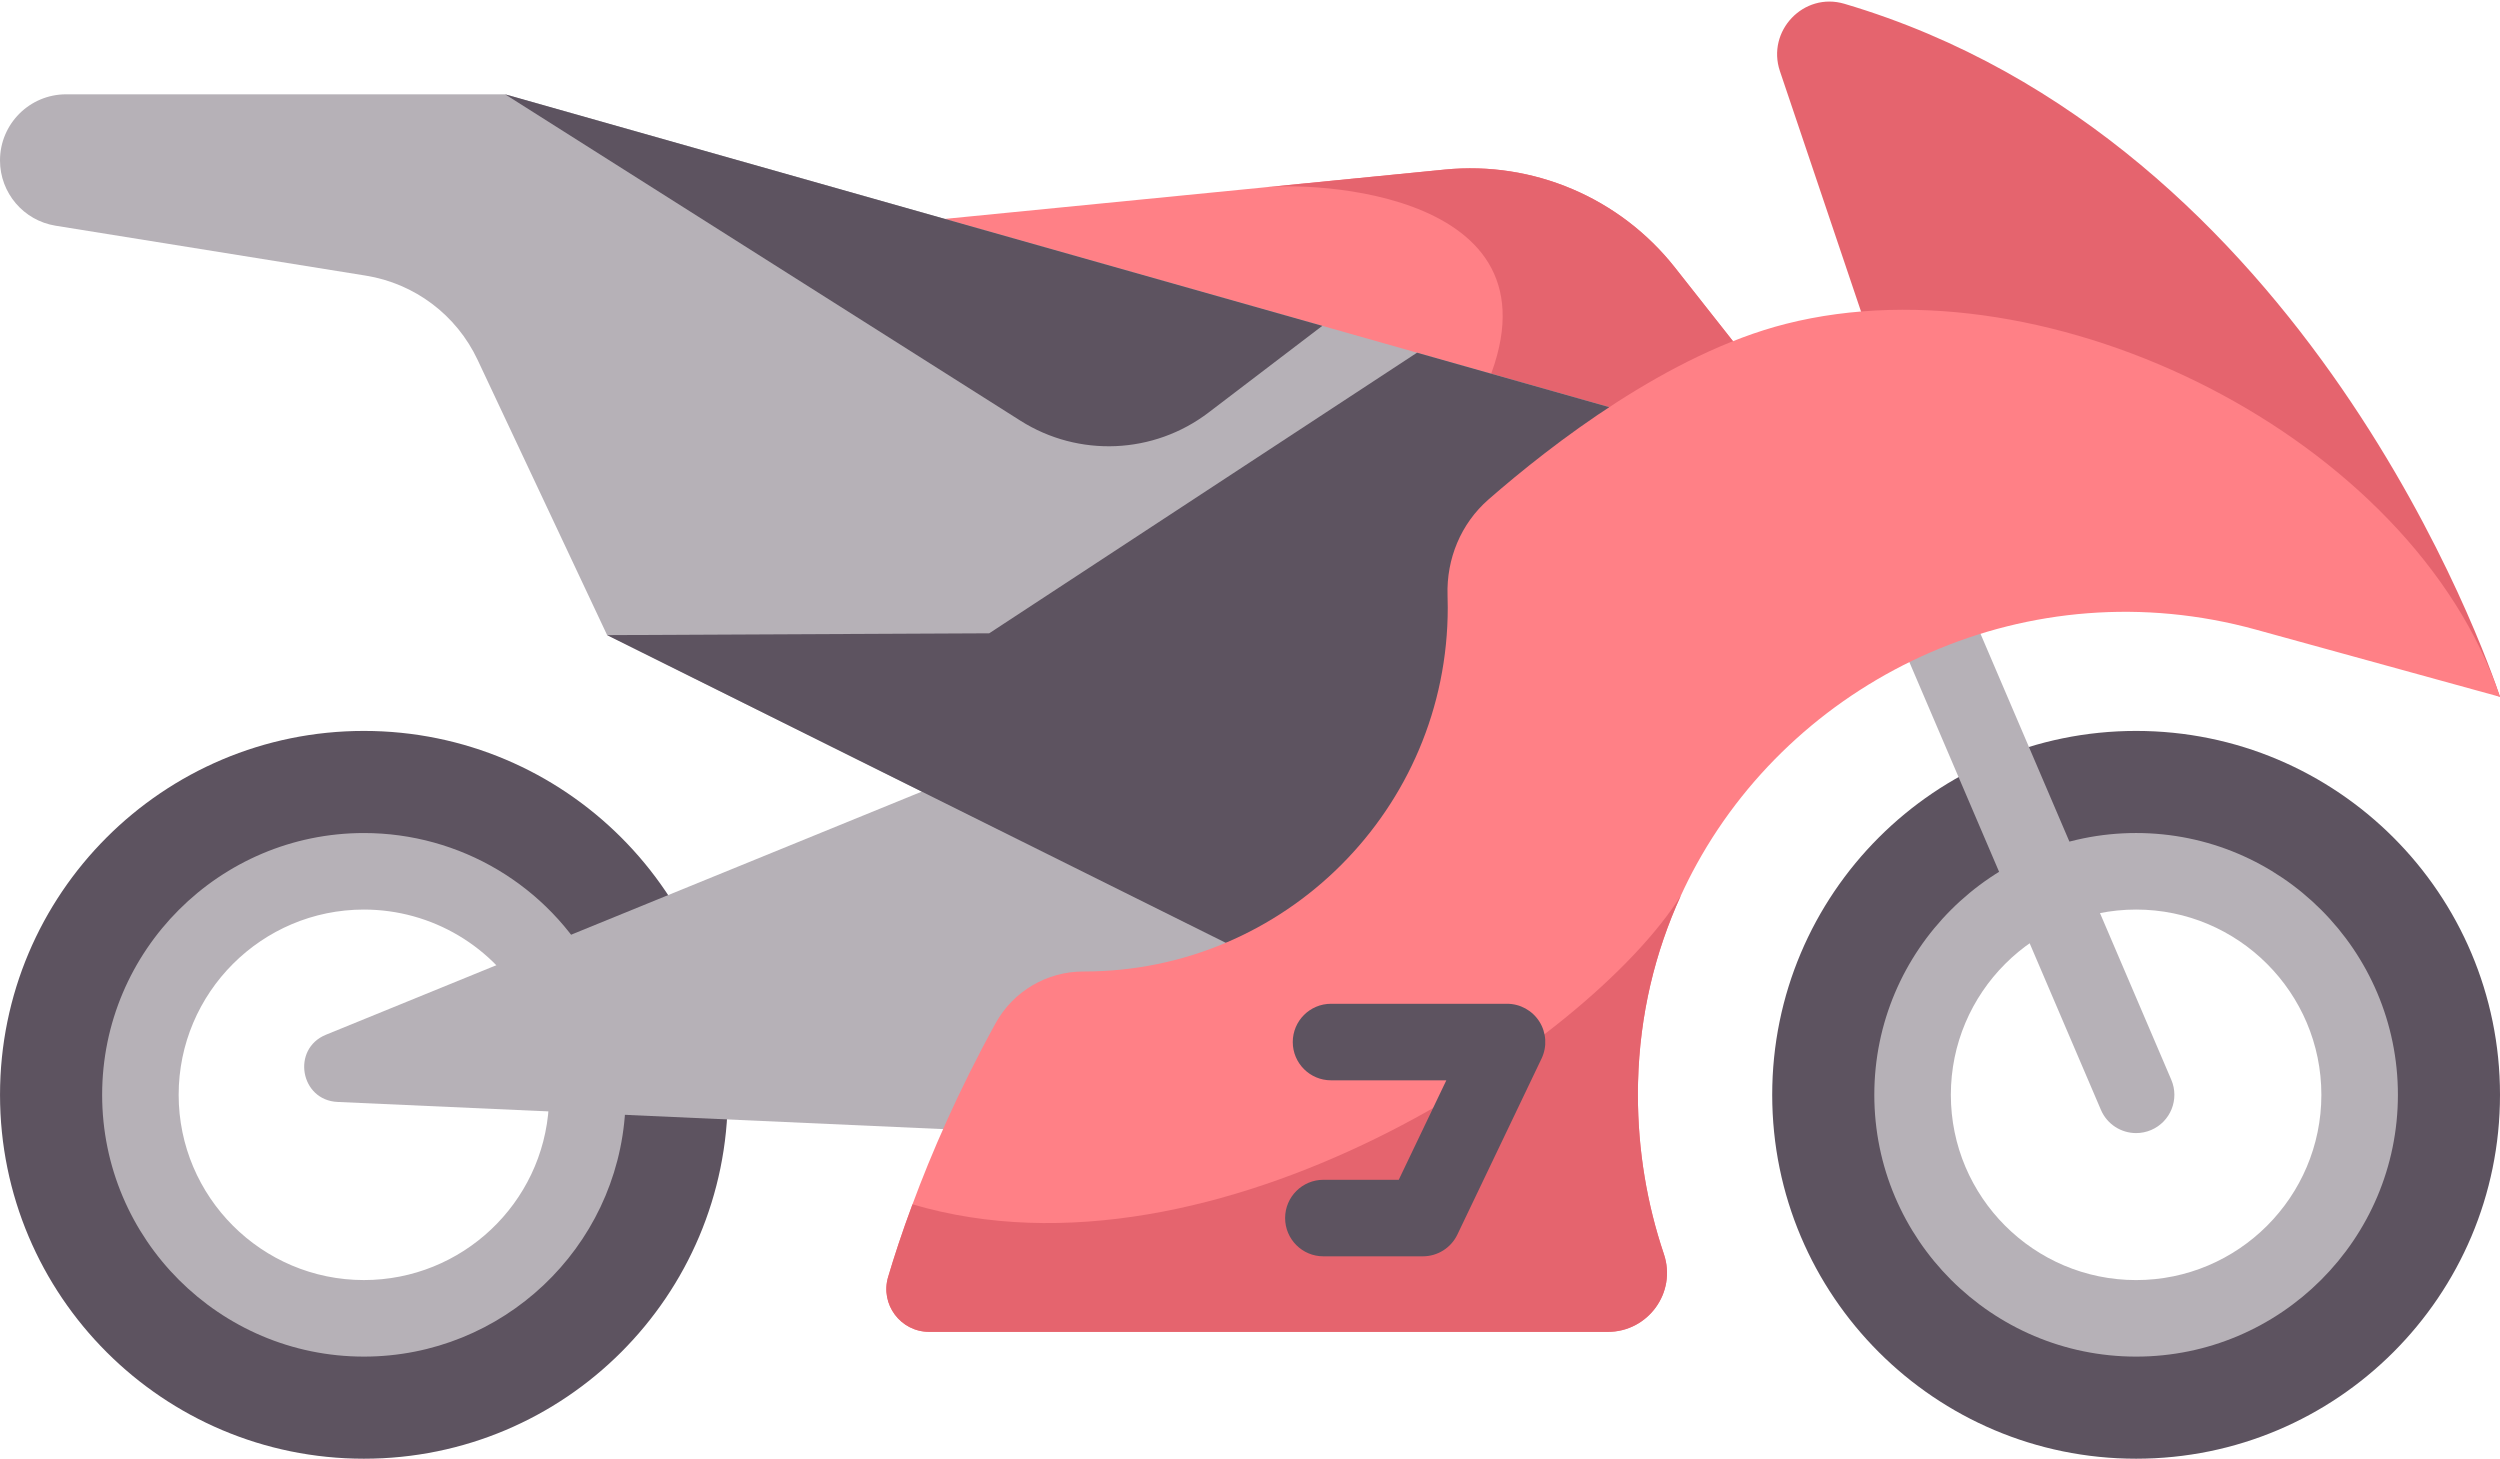 <?xml version="1.0" encoding="utf-8"?>
<!-- Generator: Adobe Illustrator 15.1.0, SVG Export Plug-In . SVG Version: 6.00 Build 0)  -->
<!DOCTYPE svg PUBLIC "-//W3C//DTD SVG 1.1//EN" "http://www.w3.org/Graphics/SVG/1.1/DTD/svg11.dtd">
<svg version="1.1" id="Capa_1" xmlns="http://www.w3.org/2000/svg" xmlns:xlink="http://www.w3.org/1999/xlink" x="0px" y="0px"
	 width="595.277px" height="347.335px" viewBox="0 0 595.277 347.335" enable-background="new 0 0 595.277 347.335"
	 xml:space="preserve">
<path fill="#5D5360" d="M0.005,260.689c0,47.854,38.794,86.646,86.647,86.646c47.854,0,86.648-38.793,86.648-86.646
	s-38.794-86.648-86.648-86.648C38.799,174.041,0.006,212.835,0.005,260.689z M33.429,260.689c0-29.396,23.83-53.227,53.224-53.227
	c29.396,0,53.226,23.83,53.226,53.227c0,29.395-23.831,53.225-53.226,53.225C57.259,313.914,33.429,290.083,33.429,260.689z"/>
<path fill="#B6B1B7" d="M24.322,260.689c0-34.371,27.963-62.334,62.334-62.334c22.86,0,43.847,12.479,54.774,32.564l-16.008,8.709
	c-7.735-14.219-22.591-23.051-38.77-23.051c-24.322,0-44.111,19.787-44.111,44.111c0,24.322,19.789,44.109,44.111,44.109
	c23.334,0,42.675-18.225,44.03-41.492l18.192,1.059c-1.916,32.893-29.247,58.658-62.223,58.658
	C52.282,323.023,24.32,295.06,24.322,260.689z"/>
<path fill="#5D5360" d="M421.982,260.689c0,47.854,38.794,86.646,86.648,86.646c47.854,0,86.647-38.793,86.647-86.646
	s-38.794-86.648-86.647-86.648S421.983,212.835,421.982,260.689z M455.406,260.689c0-29.396,23.83-53.227,53.225-53.227
	s53.225,23.83,53.225,53.227c0,29.395-23.831,53.225-53.225,53.225C479.236,313.914,455.406,290.083,455.406,260.689z"/>
<g>
	<path fill="#B6B1B7" d="M446.294,260.689c0-34.375,27.963-62.338,62.337-62.338s62.337,27.965,62.337,62.338
		s-27.966,62.336-62.337,62.336C474.258,323.025,446.294,295.06,446.294,260.689z M464.517,260.689
		c0,24.326,19.789,44.113,44.114,44.113s44.113-19.787,44.113-44.113c0-24.324-19.79-44.113-44.113-44.113
		C484.306,216.576,464.517,236.365,464.517,260.689z"/>
	<path fill="#B6B1B7" d="M500.253,264.273l-45.655-106.726c-1.979-4.626,0.166-9.981,4.793-11.96
		c4.625-1.979,9.981,0.166,11.961,4.793l45.655,106.726c1.979,4.627-0.167,9.982-4.794,11.961c-1.169,0.498-2.384,0.734-3.579,0.734
		C505.096,269.802,501.733,267.73,500.253,264.273z"/>
	<path fill="#B6B1B7" d="M333.94,271.814l-52.844-103.865l-61.613,20.543L77.61,246.382c-8.256,3.367-6.14,15.604,2.769,16.004
		l144.177,6.467L333.94,271.814z"/>
</g>
<path fill="#FF8086" d="M301.193,44.604l42.824-4.227c21.054-2.09,41.719,6.718,54.815,23.337l13.812,17.53l-13.497,62.625
	l-8.722,40.479L224.961,52.125L301.193,44.604z"/>
<g>
	<path fill="#E5646E" d="M595.276,165.932c0,0-0.012-0.036-0.036-0.109s-0.061-0.171-0.109-0.316
		c-2.715-8.188-45.577-131.952-155.967-164.606c-9.687-2.866-18.563,6.465-15.346,16.041l29.317,86.888"/>
	<path fill="#E5646E" d="M301.193,44.605l42.824-4.228c21.054-2.09,41.719,6.718,54.815,23.337l13.812,17.53l-13.497,62.625
		c-23.252-1.008-68.493-7.739-48.06-46.116C378.107,47.022,315.869,43.158,301.193,44.605z"/>
</g>
<path fill="#B6B1B7" d="M383.197,96.953l-158.21-44.828h-0.011h-0.012L120.271,22.458H15.743C7.048,22.458,0,29.508,0,38.202l0,0
	c0,7.729,5.609,14.315,13.241,15.543L87.101,65.63c11.634,1.872,21.592,9.368,26.608,20.029l30.856,65.572L291.866,224.5h0.012
	l98.548-40.154L383.197,96.953z"/>
<path fill="#5D5360" d="M120.268,22.458l122.709,77.715c13.868,8.783,31.739,8.008,44.795-1.943l27.086-20.644"/>
<polygon fill="#5D5360" points="383.198,96.951 366.738,224.5 291.878,224.5 144.565,151.231 235.54,150.797 337.412,83.978 "/>
<path fill="#FF8086" d="M382.841,317.13H221.252c-6.81,0-11.722-6.549-9.781-13.076c1.402-4.719,3.301-10.568,5.803-17.295
	c4.454-12.043,10.853-26.891,19.793-43.123c4.188-7.602,12.199-12.316,20.878-12.311h0.137c47.854,0,86.643-38.791,86.643-86.644
	c0-0.97-0.016-1.936-0.048-2.9c-0.287-8.707,3.182-17.114,9.741-22.845c14.936-13.044,42.886-34.716,70.779-41.813
	c63.063-16.035,149.293,27.153,170.079,88.806l-58.118-16.011c-53.963-14.869-108.279,10.703-133.136,55.799
	c-1.361,2.453-2.612,4.955-3.778,7.506c-6.172,13.463-9.804,28.43-10.205,44.404c-0.036,1.008-0.036,2.039-0.036,3.061
	c0,13.27,2.18,26.027,6.194,37.939c3.065,9.096-3.757,18.504-13.355,18.504V317.13z"/>
<path fill="#E5646E" d="M382.841,317.13H221.254c-6.811,0-11.723-6.549-9.782-13.076c1.402-4.719,3.301-10.568,5.803-17.295
	c72.004,21.297,161.175-38.582,182.969-73.535c-6.172,13.463-9.804,28.43-10.205,44.404c-0.036,1.008-0.036,2.039-0.036,3.061
	c0,13.27,2.18,26.027,6.194,37.939c3.065,9.096-3.757,18.504-13.355,18.504V317.13z"/>
<path fill="#5D5360" d="M306,290.033c0-5.031,4.08-9.111,9.112-9.111h17.945l11.329-23.686h-27.454c-5.031,0-9.111-4.08-9.111-9.113
	c0-5.031,4.08-9.111,9.111-9.111h41.91c3.13,0,6.039,1.605,7.709,4.254c1.668,2.648,1.861,5.967,0.512,8.789l-20.045,41.91
	c-1.514,3.164-4.711,5.18-8.22,5.18h-23.688C310.079,299.144,306,295.064,306,290.033z"/>
</svg>
